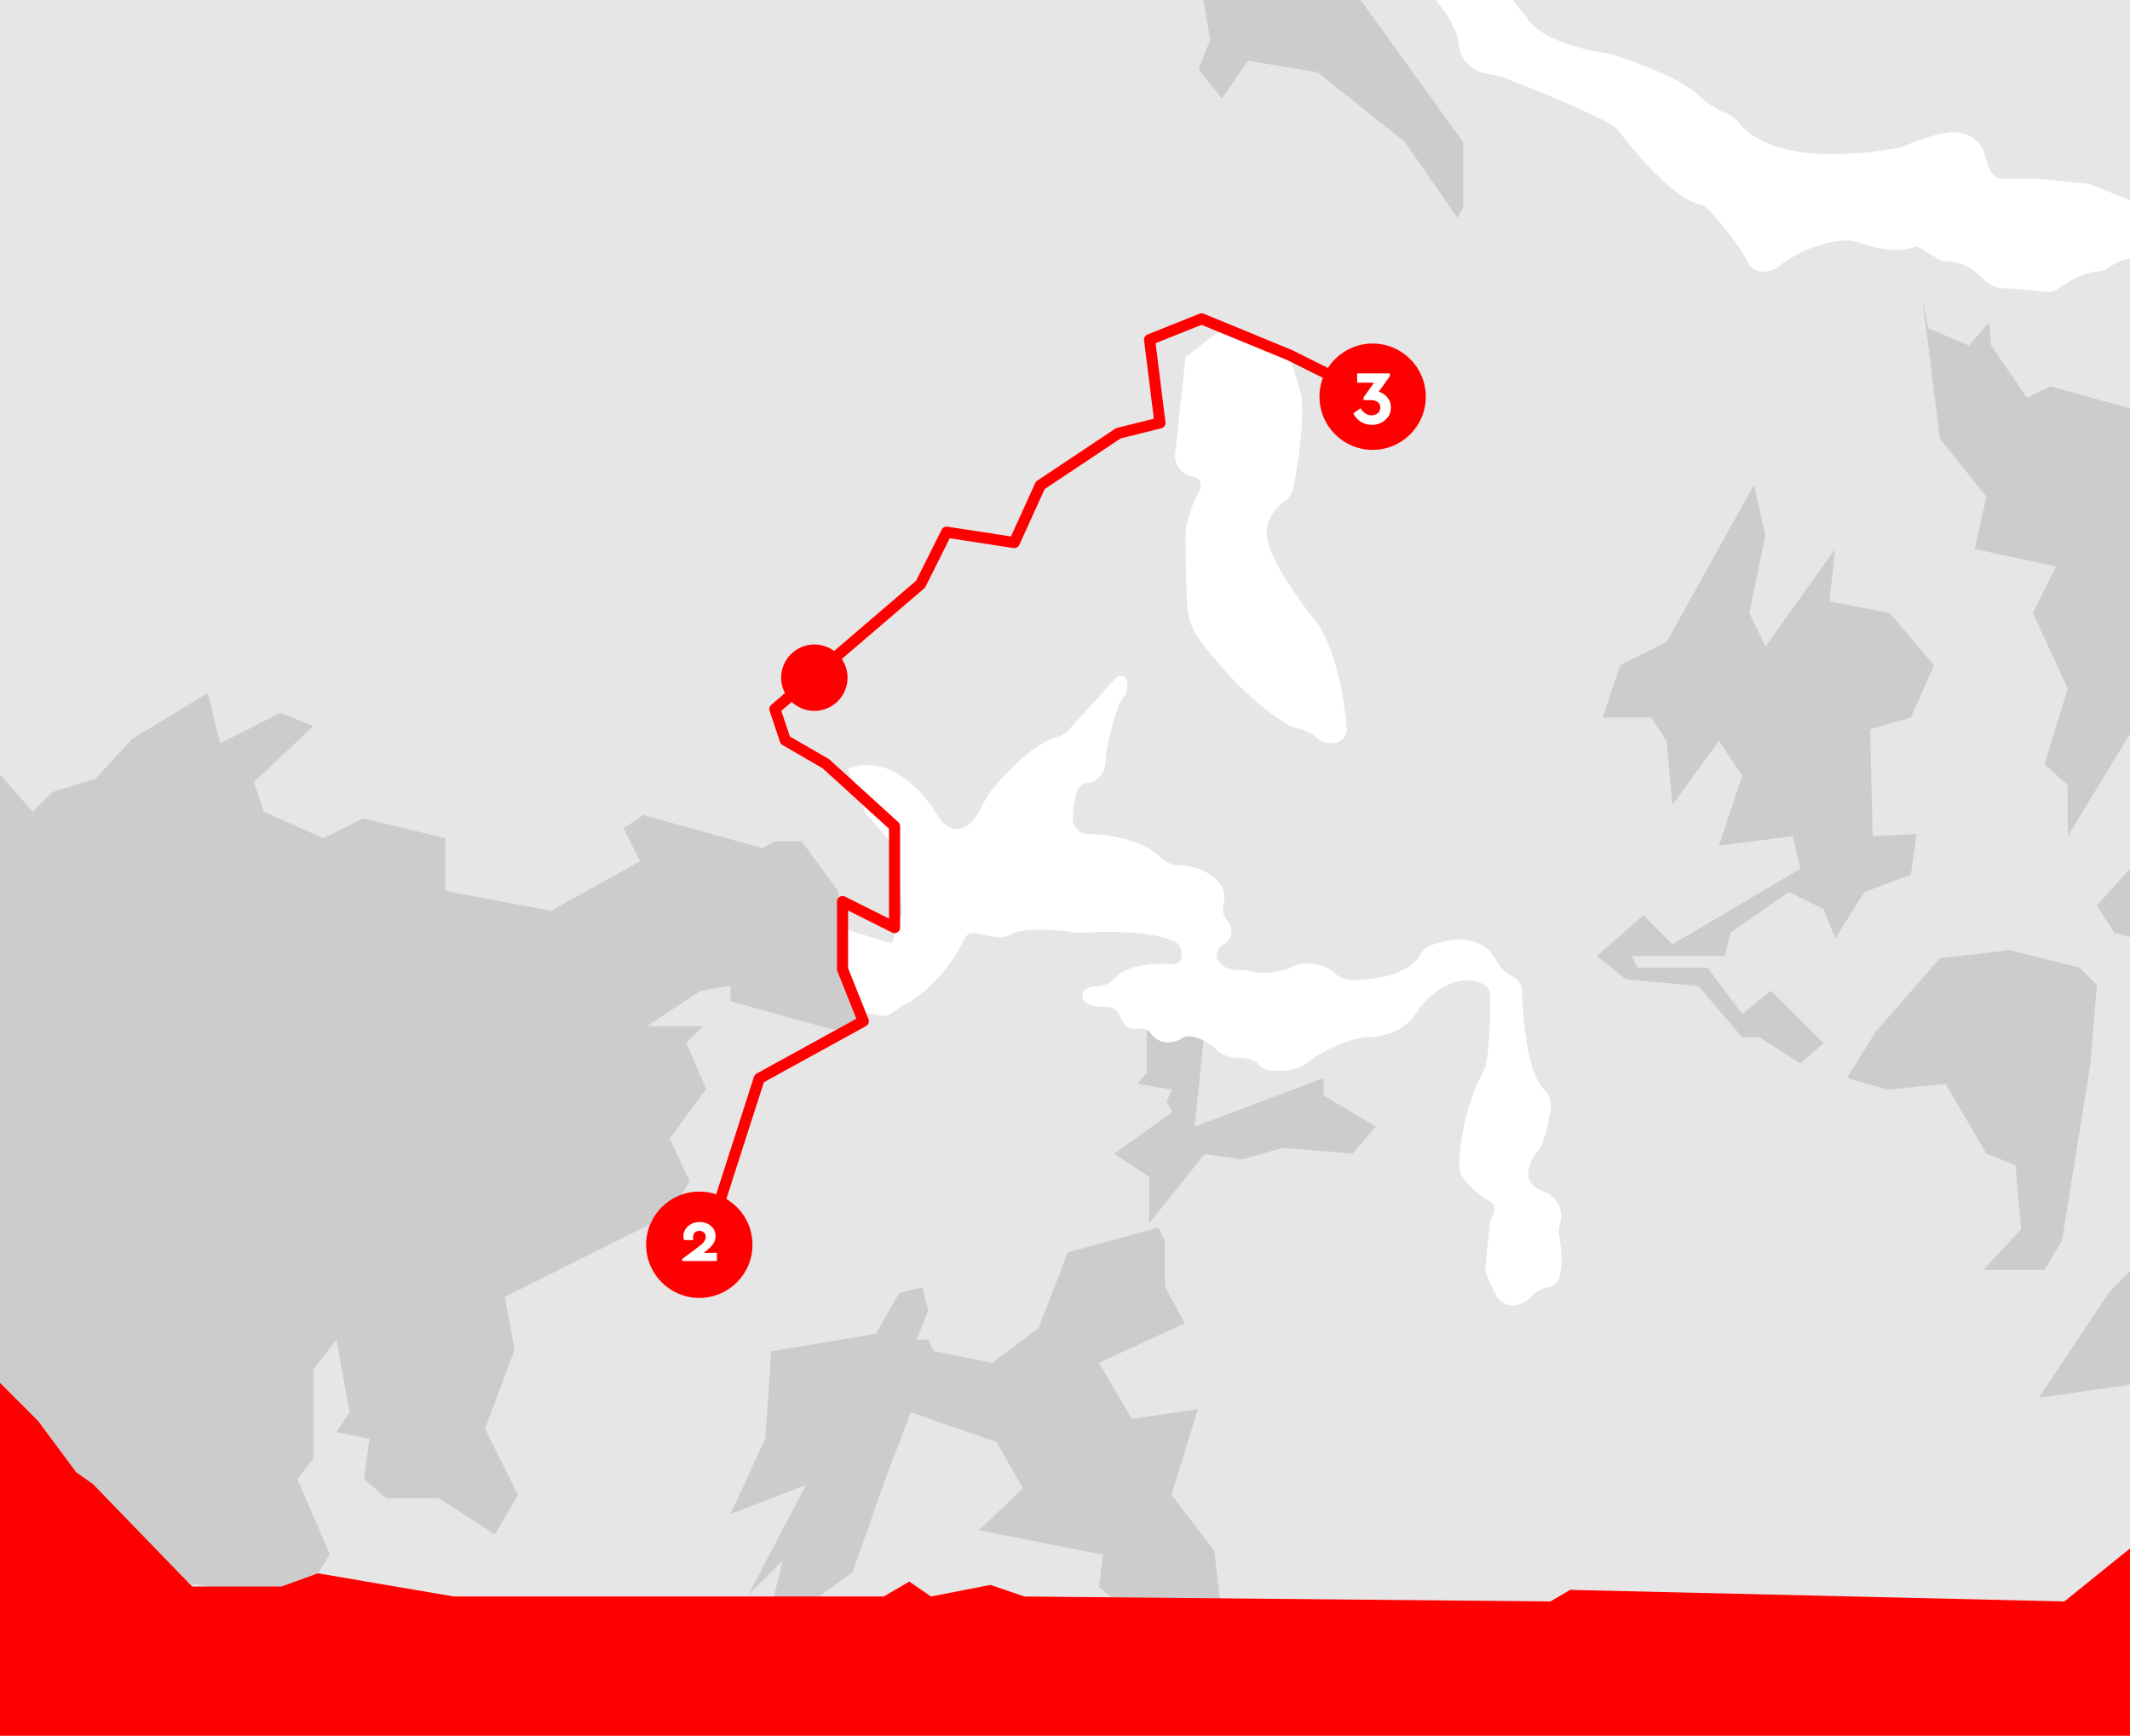<?xml version="1.0" encoding="UTF-8"?>
<svg xmlns="http://www.w3.org/2000/svg" xmlns:xlink="http://www.w3.org/1999/xlink" version="1.1" x="0px" y="0px" viewBox="0 0 1920 1565" style="enable-background:new 0 0 1920 1565;" xml:space="preserve">
<style type="text/css">
	.st0{display:none;}
	.st1{fill:#E6E6E6;}
	.st2{fill:#CCCCCC;}
	.st3{fill:#FFFFFF;}
	.st4{fill:none;stroke:#FF0000;stroke-width:10;stroke-linecap:round;stroke-linejoin:round;stroke-miterlimit:10;}
	.st5{fill:#FF0000;}
	.st6{fill:none;stroke:#000000;stroke-width:4;stroke-miterlimit:10;}
	.st7{fill:none;stroke:#000000;stroke-miterlimit:10;}
</style>
<g id="Ebene_4" class="st0">
</g>
<g id="Hintergrund">
	<rect class="st1" width="1920" height="1565"></rect>
</g>
<g id="Vorlage" class="st0">
</g>
<g id="Vorlage_2" class="st0">
</g>
<g id="Ebene_7">
	<polyline class="st2" points="1732.9,269.66 1738.14,295.87 1774.83,311.59 1793.01,290.63 1794.94,311.59 1827.24,358.76    1848.2,348.28 1942.54,374.48 1994.95,364 2047.36,358.76 2125.98,379.72 2178.39,400.69 2230.8,489.79 2277.97,531.71    2346.1,552.68 2372.31,536.96 2357.44,433.11 2471.89,447.86 2513.81,458.34 2452.52,552.68 2450.92,589.37 2425.8,589.37    2419.47,547.44 2403.75,610.33 2361.82,647.02 2361.82,736.12 2414.23,809.49 2483.96,809.49 2534.78,788.53 2513.81,830.45    2545.26,898.59 2576.71,898.59 2600.38,856.66 2618.63,851.42 2618.63,911.5 2492.85,961.48 2492.85,1029.61 2528.45,1009.66    2587.19,1040.1 2498.09,1082.02 2432.15,1144.92 2382.79,1244.5 2351.34,1197.33 2298.35,1165.88 2215.07,1202.57 2175.77,1278.23    2125.98,1323.11 2105.01,1380.76 2077.01,1380.76 2036.88,1401.73 2047.36,1354.56 2031.64,1338.84 1979.23,1344.08    1963.5,1333.59 2000.19,1275.94 1984.47,1239.26 1837.72,1260.22 1900.61,1165.88 1935.95,1129.19 1979.23,1129.19    2047.36,1055.82 2078.81,1040.1 2071.61,1009.66 2099.77,951 2173.15,909.07 2225.56,843.24 2199.35,846.18 2068.32,840.94    2036.88,877.62 1905.85,840.94 1890.13,816.5 1946.37,753.92 2001.25,753.92 2188.87,688.95 2251.76,730.87 2277.97,730.65    2277.97,688.44 2262.24,636.54 2277.97,568.4 2236.04,568.4 2141.7,589.37 2084.05,647.02 2110.25,594.61 2052.6,560.83    2052.6,582.97 2036.88,626.05 2010.67,662.74 1968.74,678.9 1958.26,688.95 1968.74,704.67 1953.02,699.43 1932.06,641.78    1863.92,753.92 1863.92,707.89 1842.96,688.95 1863.92,620.81 1832.45,552.68 1853.44,510.75 1780.07,495.03 1790.55,447.86    1748.62,395.45  "></polyline>
	<polygon class="st2" points="1580.91,437.38 1502.29,578.88 1460.36,599.85 1444.64,647.02 1488.39,647.02 1502.29,667.98    1507.53,725.63 1549.46,667.98 1570.43,699.43 1549.46,762.32 1616.15,753.92 1622.84,783.28 1507.53,851.42 1481.33,825.21    1439.4,861.9 1465.6,882.86 1531.12,889.12 1570.43,935.28 1586.23,935.28 1622.84,958.86 1643.8,940.52 1596.35,893.25    1570.43,914.31 1538.98,872.38 1476.09,872.38 1470.85,861.9 1554.7,861.9 1559.94,840.94 1612.35,804.25 1643.8,819.64    1654.28,846.18 1680.49,804.25 1722.42,788.53 1727.66,751.84 1688.03,753.92 1685.73,657.5 1722.42,647.02 1743.38,599.85    1703.31,552.68 1649.04,542.2 1654.28,495.03 1591.39,582.8 1576.83,552.68 1591.39,482.63  "></polygon>
	<polygon class="st2" points="1664.76,971.96 1690.97,930.03 1748.62,864 1811.51,856.66 1874.41,872.38 1890.13,888.11    1884.37,958.86 1858.68,1118.71 1842.96,1144.92 1787.79,1144.92 1822,1108.23 1816.75,1050.58 1790.55,1040.1 1753.86,977.2    1701.45,982.44  "></polygon>
	<polygon class="st2" points="1033.77,928.45 1033.77,967.03 1025.36,977.2 1056.8,982.44 1051.56,992.93 1056.8,1002.65    1004.39,1040.1 1035.84,1061.06 1035.84,1102.99 1085.87,1040.5 1119.7,1045.34 1156.38,1034.85 1219.28,1040.1 1240.19,1015.72    1193.07,987.69 1193.07,971.96 1076.92,1015.72 1085.87,928.45  "></polygon>
	<polygon class="st2" points="799.99,1328.35 768.55,1417.45 710.89,1459.38 695.17,1448.9 705.65,1406.97 674.21,1438.42    726.62,1338.84 658.48,1365.04 689.93,1296.91 695.17,1218.29 789.51,1202.57 810.47,1165.88 831.44,1160.64 836.68,1181.6    826.2,1207.81 836.68,1207.81 841.92,1218.29 894.33,1228.77 936.26,1197.33 962.46,1129.19 1044.1,1106.77 1050.05,1118.67    1050.05,1159.78 1067.9,1193.05 990.54,1228.75 1020.29,1279.33 1079.8,1270.41 1056,1347.76 1094.67,1398.34 1106.57,1502.47    1041.12,1493.54 1044.1,1472.72 990.54,1431.07 994.28,1401.73 882.53,1379.7 922.11,1341.81 898.31,1300.16 820.96,1273.38  "></polygon>
	<polygon class="st2" points="1101.35,88.85 1080.39,62.64 1090.87,35.94 1080.39,-26.03 1138.04,-52.66 1138.04,-90.59    1119.8,-90.59 1096.11,-126.04 1046.32,-165.34 1077.77,-233.48 1046.32,-286.84 1103.97,-275.41 1166.87,-181.07 1182.59,-191.55    1187.83,-112.93 1172.11,-86.73 1182.59,-55.28 1229.12,3.71 1318.86,128.15 1318.86,187.44 1313.61,196.29 1266.45,128.15    1187.83,65.26 1124.94,54.78  "></polygon>
	<polygon class="st2" points="751.15,928.45 658.48,902.75 658.48,888.73 631.6,893.25 582.95,925.29 633.52,925.29 618.65,940.16    636.5,981.81 603.77,1026.44 621.62,1065.12 603.77,1094.87 455.01,1169.25 463.94,1216.85 437.16,1288.26 466.91,1347.76    446.09,1383.46 395.51,1350.74 347.91,1350.74 328.2,1333.59 333.03,1297.18 303.28,1291.23 315.18,1273.38 303.28,1207.8    282.45,1234.7 282.45,1314.97 268.02,1333.59 297.33,1401.31 268.02,1447.71 175.35,1428.09 115.84,1460.82 29.56,1550.07    -55.17,1550.07 -65.64,1567.92 -157.87,1618.5 -175.72,1600.65 -119.19,1484.62 -65.64,1478.67 -35.89,1520.32 -3.16,1428.09    -107.29,1428.09 -154.9,1437.02 -151.92,1401.31 -235.23,1434.04 -333.41,1428.09 -354.23,1398.34 -291.75,1389.41    -256.05,1350.74 -163.82,1362.64 -172.75,1392.39 -116.22,1374.54 23.61,1401.31 41.46,1377.51 -68.62,1306.11 -83.49,1276.36    -119.19,1303.13 -178.7,1273.38 -187.62,1216.85 -169.77,1178.18 -217.38,1181.15 -241.18,1121.65 -273.9,1085.95 -312.58,1068.09    -273.9,1044.29 -244.15,1002.64 -259.03,940.16 -226.3,913.39 -273.9,841.98 -300.68,833.06 -235.23,803.3 -223.33,770.58    -250.1,743.8 -187.62,714.05 -160.85,681.32 -221.71,681.32 -241.18,651.57 -35.89,657.52 29.56,731.9 47.41,714.05 86.09,702.15    118.82,666.45 187.25,624.79 198.46,670.25 252.7,642.65 282.45,654.55 228.9,705.12 237.83,731.9 291.38,755.7 327.08,737.85    401.46,755.7 401.46,803.3 496.67,821.16 576.99,776.53 562.12,746.78 579.97,734.88 687.08,764.63 698.98,758.68 722.78,758.68    755.5,803.3 764.18,885.64 775.16,922.42  "></polygon>
</g>
<g id="Fluss">
	<path class="st3" d="M1929.87,184.51l-46.91-18.76l-46.91-4.69c0,0-23.45,0-32.84,0s-13.87-20.19-14.28-22.03   c-1.63-5.78-4.76-9.95-8.2-12.94c-6.54-5.68-15.43-7.74-24.02-6.64c-15.55,1.99-31.35,8.37-38.57,11.58   c-2.91,1.29-5.97,2.24-9.11,2.76c-98.24,16.47-131.33-10.01-141.25-22.77c-3.16-4.06-7.46-7.08-12.21-9.04   c-14.41-5.95-24.44-15.97-24.44-15.97c-16.35-16.35-64.73-32.69-76.93-36.63c-1.81-0.58-3.69-1.01-5.56-1.3   c-63.19-9.63-72.31-32.43-72.31-32.43c-11.49-11.49-35.48-51.11-43.91-65.28c-1.93-3.25-4.48-6.02-7.5-8.3   c-14.06-10.64-33.03-29.62-33.03-29.62c-4.69-4.69-23.45-89.13-27.48-103.2c-5.35-18.76-19.43-18.76-19.43-18.76   c-15.01-3.75-18.01-28.53-18.61-38.28c-0.19-3.04-1.88-5.91-4.67-7.14c-2.15-0.95-4.21-1.11-6.06-0.86   c-4.47,0.61-7.45,4.91-6.83,9.38c1.63,11.76,0.18,35.89-0.74,48.15c-0.37,4.98,0.53,9.95,2.62,14.48   c7.7,16.71,27.19,59.53,36.45,84.37c1.47,3.95,2.2,8.15,1.91,12.36c-0.43,6.34,0.02,16.77,6.87,21.41c2.23,1.51,4.32,3.2,5.82,5.44   c5.55,8.29,18.27,28.32,23.72,45.68c1.37,4.37,3.48,8.42,6.49,11.87c7.57,8.68,21.69,26.89,23.26,43.48   c0.57,6.04,3.23,11.77,7.33,16.24c4.31,4.7,11.05,9.06,21.45,10c3.28,0.29,6.51,1.05,9.59,2.23c16.78,6.43,68.64,26.66,97.56,42.13   c3.14,1.68,5.85,3.99,8.02,6.81c10.78,14.04,47.41,59.76,71.76,65.65c3.43,0.83,6.63,2.37,9.04,4.95   c8.04,8.62,25.94,28.89,36.86,49.59c1.08,2.05,2.68,3.8,4.76,4.81c3.69,1.8,10.25,3.23,19.57-1.24c1.34-0.64,2.49-1.63,3.57-2.66   c6.7-6.36,35.38-22.85,61.02-22.51c3.41,0.05,6.76,0.86,9.98,2.01c9.36,3.35,33.84,10.64,52.43,3.21l18.8,11.28   c2.61,1.56,5.57,2.5,8.62,2.5c6.32,0,19.25,1.89,31.59,15.23c4.84,5.23,11.43,8.53,18.54,8.83c9.27,0.39,22.92,1.27,37.21,3.28   c4.5,0.63,9.05-0.47,12.75-3.1c7.6-5.41,21.7-14.23,34.08-15.11c4.44-0.32,8.76-1.6,12.27-4.34c9.18-7.19,31.44-17.33,70.15,6.62   c3.42,2.11,7.31,3.3,11.31,3.66c10.56,0.96,31.85,2.38,51,0.37c4.97-0.52,8.89-4.59,9.11-9.59c0.16-3.63-0.06-7.95-1.33-11.96   c-1.61-5.09,0.81-10.59,5.5-13.14c5.85-3.17,13.39-7.2,20.17-10.64c9.2-4.68,12.49-16.27,6.96-24.99   c-1.58-2.49-3.08-4.61-4.28-5.81l-9.38-14.07l-42.22-4.69l-60.98,18.76L1929.87,184.51z"></path>
	<path class="st3" d="M764.18,693.48c0,0,42.22-23.45,84.44,46.91c0,0,18.86,23.05,36.77-14.04c2.61-5.4,5.67-10.57,9.48-15.21   c11.39-13.88,36.25-41.22,59.68-47.29c3.09-0.8,5.84-2.56,7.99-4.92l43.22-47.54c0,0,2.9-2.9,6.41-1.86   c1.92,0.57,3.19,2.38,3.57,4.35c0.69,3.59,1.28,10.24-2.6,14.31c-2.51,2.64-4.14,5.96-5.3,9.41c-3.77,11.24-10.39,33-11.35,49.66   c-0.21,3.59-1.04,7.15-2.97,10.18c-2.4,3.77-6.57,7.94-13.39,8.47c-4.71,0.36-8.61,3.74-9.72,8.33   c-1.48,6.12-3.13,14.61-3.44,23.06c-0.28,7.83,5.79,14.44,13.62,14.65c17.16,0.46,48.16,3.94,66.46,21.79   c3.98,3.88,9.26,6.07,14.81,6.3c10.11,0.43,26.34,3.22,37,15.54c4.08,4.71,5.66,11.16,4.58,17.3c-0.18,1-0.39,2.01-0.65,2.99   c-1.24,4.73-0.08,9.76,3.13,13.44c0.25,0.29,0.51,0.59,0.76,0.88c5.64,6.59,4,16.68-3.39,21.23c-0.41,0.25-0.84,0.5-1.28,0.75   c-4.96,2.79-6.9,9.12-3.85,13.92c2.96,4.67,8.59,9,19.3,8.57c3.46-0.14,6.91,0.16,10.27,1.03c6.82,1.77,20.64,3.38,38.73-4.67   c2.72-1.21,5.6-1.98,8.57-2.1c7.1-0.3,19.99,0.43,28.11,8.55c4.31,4.31,10.4,6.31,16.49,6.18c17.92-0.39,50.38-3.84,60.72-23.05   c2.27-4.22,6.26-7.23,10.79-8.8c14.45-5.01,43.29-11.15,57.03,12.89c0,0,3.26,9.77,15.2,15.74c4.91,2.46,8.27,7.16,8.46,12.65   c0.74,21.8,4.19,74.19,20.26,89.48c4.92,4.68,6.75,11.76,5.62,18.45c-2.22,13.16-6.22,31.45-12.01,37.24   c0,0-23.45,28.15,9.38,37.53c0,0,16.25,8.13,10.94,28.16c-0.85,3.2-1.12,6.55-0.56,9.82c1.62,9.49,4.15,29.76-1.07,40.78   c-1.52,3.2-4.57,5.47-8.08,5.97c-3.66,0.52-9.42,1.97-13.16,6c-2.55,2.75-5.21,5.43-8.51,7.2c-2.97,1.6-5.63,2.57-7.99,3.1   c-7.09,1.6-14.29-2.15-17.77-8.53c-3.25-5.96-6.86-14.34-8.76-18.9c-0.93-2.22-1.3-4.59-1.1-6.98c0.74-9.02,3.04-30.28,4.02-39.16   c0.25-2.26,1.09-4.37,2.21-6.35c2.81-4.95,2.96-11.72-1.77-13.21c-11.79-6.82-19.88-15.61-24.26-21.19   c-2.54-3.24-3.92-7.27-3.8-11.39c1.24-42.58,15.55-73.85,21.15-84.2c1.79-3.31,2.98-6.85,3.57-10.57   c3.35-21.36,3.35-58.81,3.35-58.81c0-8.07-7.72-11.51-14.3-12.98c-5.92-1.32-12.05-0.85-17.81,1.04   c-22.37,7.37-33.56,26.01-33.56,26.01c-14.07,23.45-42.22,23.45-42.22,23.45c-19.34,0-41.88,12.76-49.18,17.24   c-1.5,0.92-2.86,2.01-4.17,3.18c-13.63,12.05-31.36,10.65-39.99,9c-2.89-0.55-5.32-2.21-7.32-4.36   c-5.84-6.29-16.61-6.29-16.61-6.29c-14.07,0-20.23-5.28-22.43-7.92c-1.33-1.59-2.98-2.93-4.71-4.08   c-9.05-6.02-15.58-7.44-19.61-7.52c-2.17-0.04-4.36,0.54-6.11,1.83c-4.93,3.61-12.81,3.61-12.81,3.61c-8,0-12.8-4.55-15.65-8.48   c-2.16-2.98-5.76-4.38-9.39-3.79c-3.47,0.57-6.51,0.16-8.72-0.41c-2.59-0.67-4.79-2.33-6.21-4.6c-1.36-2.18-2.65-4.83-3.74-7.32   c-2.05-4.69-6.81-7.51-11.92-7.33c-8.24,0.3-13.76-1.31-17.41-3.35c-5.79-3.24-4.92-11.91,1.44-13.82   c3.62-1.09,7.87-1.71,11.53-2.06c4.73-0.45,8.99-2.79,12.08-6.4c14.25-16.66,52.68-12.82,52.68-12.82c9.38,0,8.4-9.88,6.79-14.42   c-1.04-2.93-3.28-5.23-6.14-6.47c-8.36-3.65-31.17-10.43-81.26-7.5c-2.44,0.14-4.89,0.06-7.31-0.28   c-11.04-1.57-45.36-5.68-58.41,1.85c-3.8,2.19-8.29,2.83-12.66,2.41c-11.1-1.07-23.97-8.42-28.66,0.96c0,0-18.76,42.22-56.29,60.98   l-14.07,9.38l-28.15-4.69l-7.04-32.34v-40.62l39.87,11.97l9.38-28.15l-4.69-56.29l-28.15-32.84L764.18,693.48z"></path>
	<path class="st3" d="M1059.13,410.89c0,0,0,15.87,15.87,19.04c0,0,0.13,0,0.36,0.02c5.61,0.45,8.82,6.64,6.16,11.6   c-4.6,8.6-12.87,26.29-12.87,42.32c0,0,0,38.02,1.47,62.57c0.64,10.75,4.34,21.07,10.72,29.75c13.94,18.96,43.01,54.47,79.86,77.15   c1.94,1.19,4.07,2.03,6.28,2.55c4.81,1.14,14.06,3.89,19.65,9.03c3.09,2.84,7.06,4.56,11.24,4.94c1.31,0.12,2.7,0.17,4.13,0.1   c7.18-0.37,12.63-6.62,12-13.78c-1.72-19.36-7.76-66.94-26.86-94.63c-0.69-1-1.43-1.93-2.21-2.86c-6.64-7.91-43.3-55.79-43.3-78   c0,0,0-17.71,15.81-28.28c4.48-2.99,7.4-7.79,8.45-13.07c3.45-17.22,9.82-54.18,7.47-82.41l-9.52-31.73l-26.97-16.76l-39.67-8.63   l-28.56,22.21L1059.13,410.89z"></path>
</g>
<g id="Weg">
	<polyline class="st4" points="607.8,1157.17 642.18,1103.68 684.4,972.33 778.22,920.73 759.46,873.82 759.46,812.84 806.36,836.3    806.36,744.96 744.37,688.53 707.86,667.42 698.47,639.28 829.82,526.7 853.27,479.79 914.26,489.17 937.71,437.57 1008.07,390.66    1045.6,381.28 1036.22,306.22 1083.13,287.46 1162.87,320.3 1247.31,362.51 1254.83,394.49  "></polyline>
	<g>
		<circle class="st5" cx="1237.3" cy="357.67" r="47.93"></circle>
	</g>
	<g>
		<circle class="st5" cx="734.07" cy="611" r="29.93"></circle>
	</g>
	<g>
		<circle class="st5" cx="630.36" cy="1122.28" r="47.93"></circle>
	</g>
	<g>
		<path class="st3" d="M634.21,1129.64h12.03v7.3h-31.29v-1.86l13.31-9.92c1.98-1.47,3.39-2.62,4.22-3.33    c1.73-1.47,3.71-4.03,3.71-6.53c0-3.14-2.24-5.57-5.76-5.57c-3.52,0-5.7,2.37-5.7,5.63c0,0.32,0.06,1.22,0.26,2.69h-8.45    c-0.32-1.28-0.51-2.43-0.51-3.52c0-3.39,1.34-6.34,4.1-8.9c2.75-2.56,6.27-3.84,10.56-3.84c4.16,0,7.62,1.22,10.3,3.65    c2.69,2.37,4.03,5.38,4.03,9.02c0,5.44-3.14,9.34-9.47,14.14L634.21,1129.64z"></path>
	</g>
	<g>
		<path class="st3" d="M1242.81,353.21c3.05,0.83,5.61,2.49,7.75,4.99c2.15,2.49,3.19,5.54,3.19,9.14c0,4.57-1.66,8.31-5.05,11.29    c-3.32,2.98-7.41,4.43-12.19,4.43c-7.55,0-13.57-4.15-16.62-10.32l6.44-4.64c2.84,4.22,6.09,6.37,9.83,6.37    c4.71,0,8.03-2.7,8.03-7.06c0-4.36-3.32-6.72-9.42-6.72h-5.61v-2.42l9.42-13.23h-15.23v-8.38h29.5v2.49L1242.81,353.21z"></path>
	</g>
</g>
<g id="Täge">
</g>
<g id="Höhenmeter">
	<polygon class="st5" points="0,1246.81 34.34,1281.15 68.68,1327.43 83.61,1337.89 173.19,1430.45 253.63,1430.45 286.66,1418.51    409.08,1439.41 796.6,1439.41 819.66,1425.97 839.22,1439.41 892.81,1428.96 923.32,1439.41 1397.45,1443.89 1415.37,1433.44    1860.84,1443.89 1920,1396.11 1920,1565.36 0,1565.36  "></polygon>
</g>
<g id="Ebene_9">
</g>
</svg>
